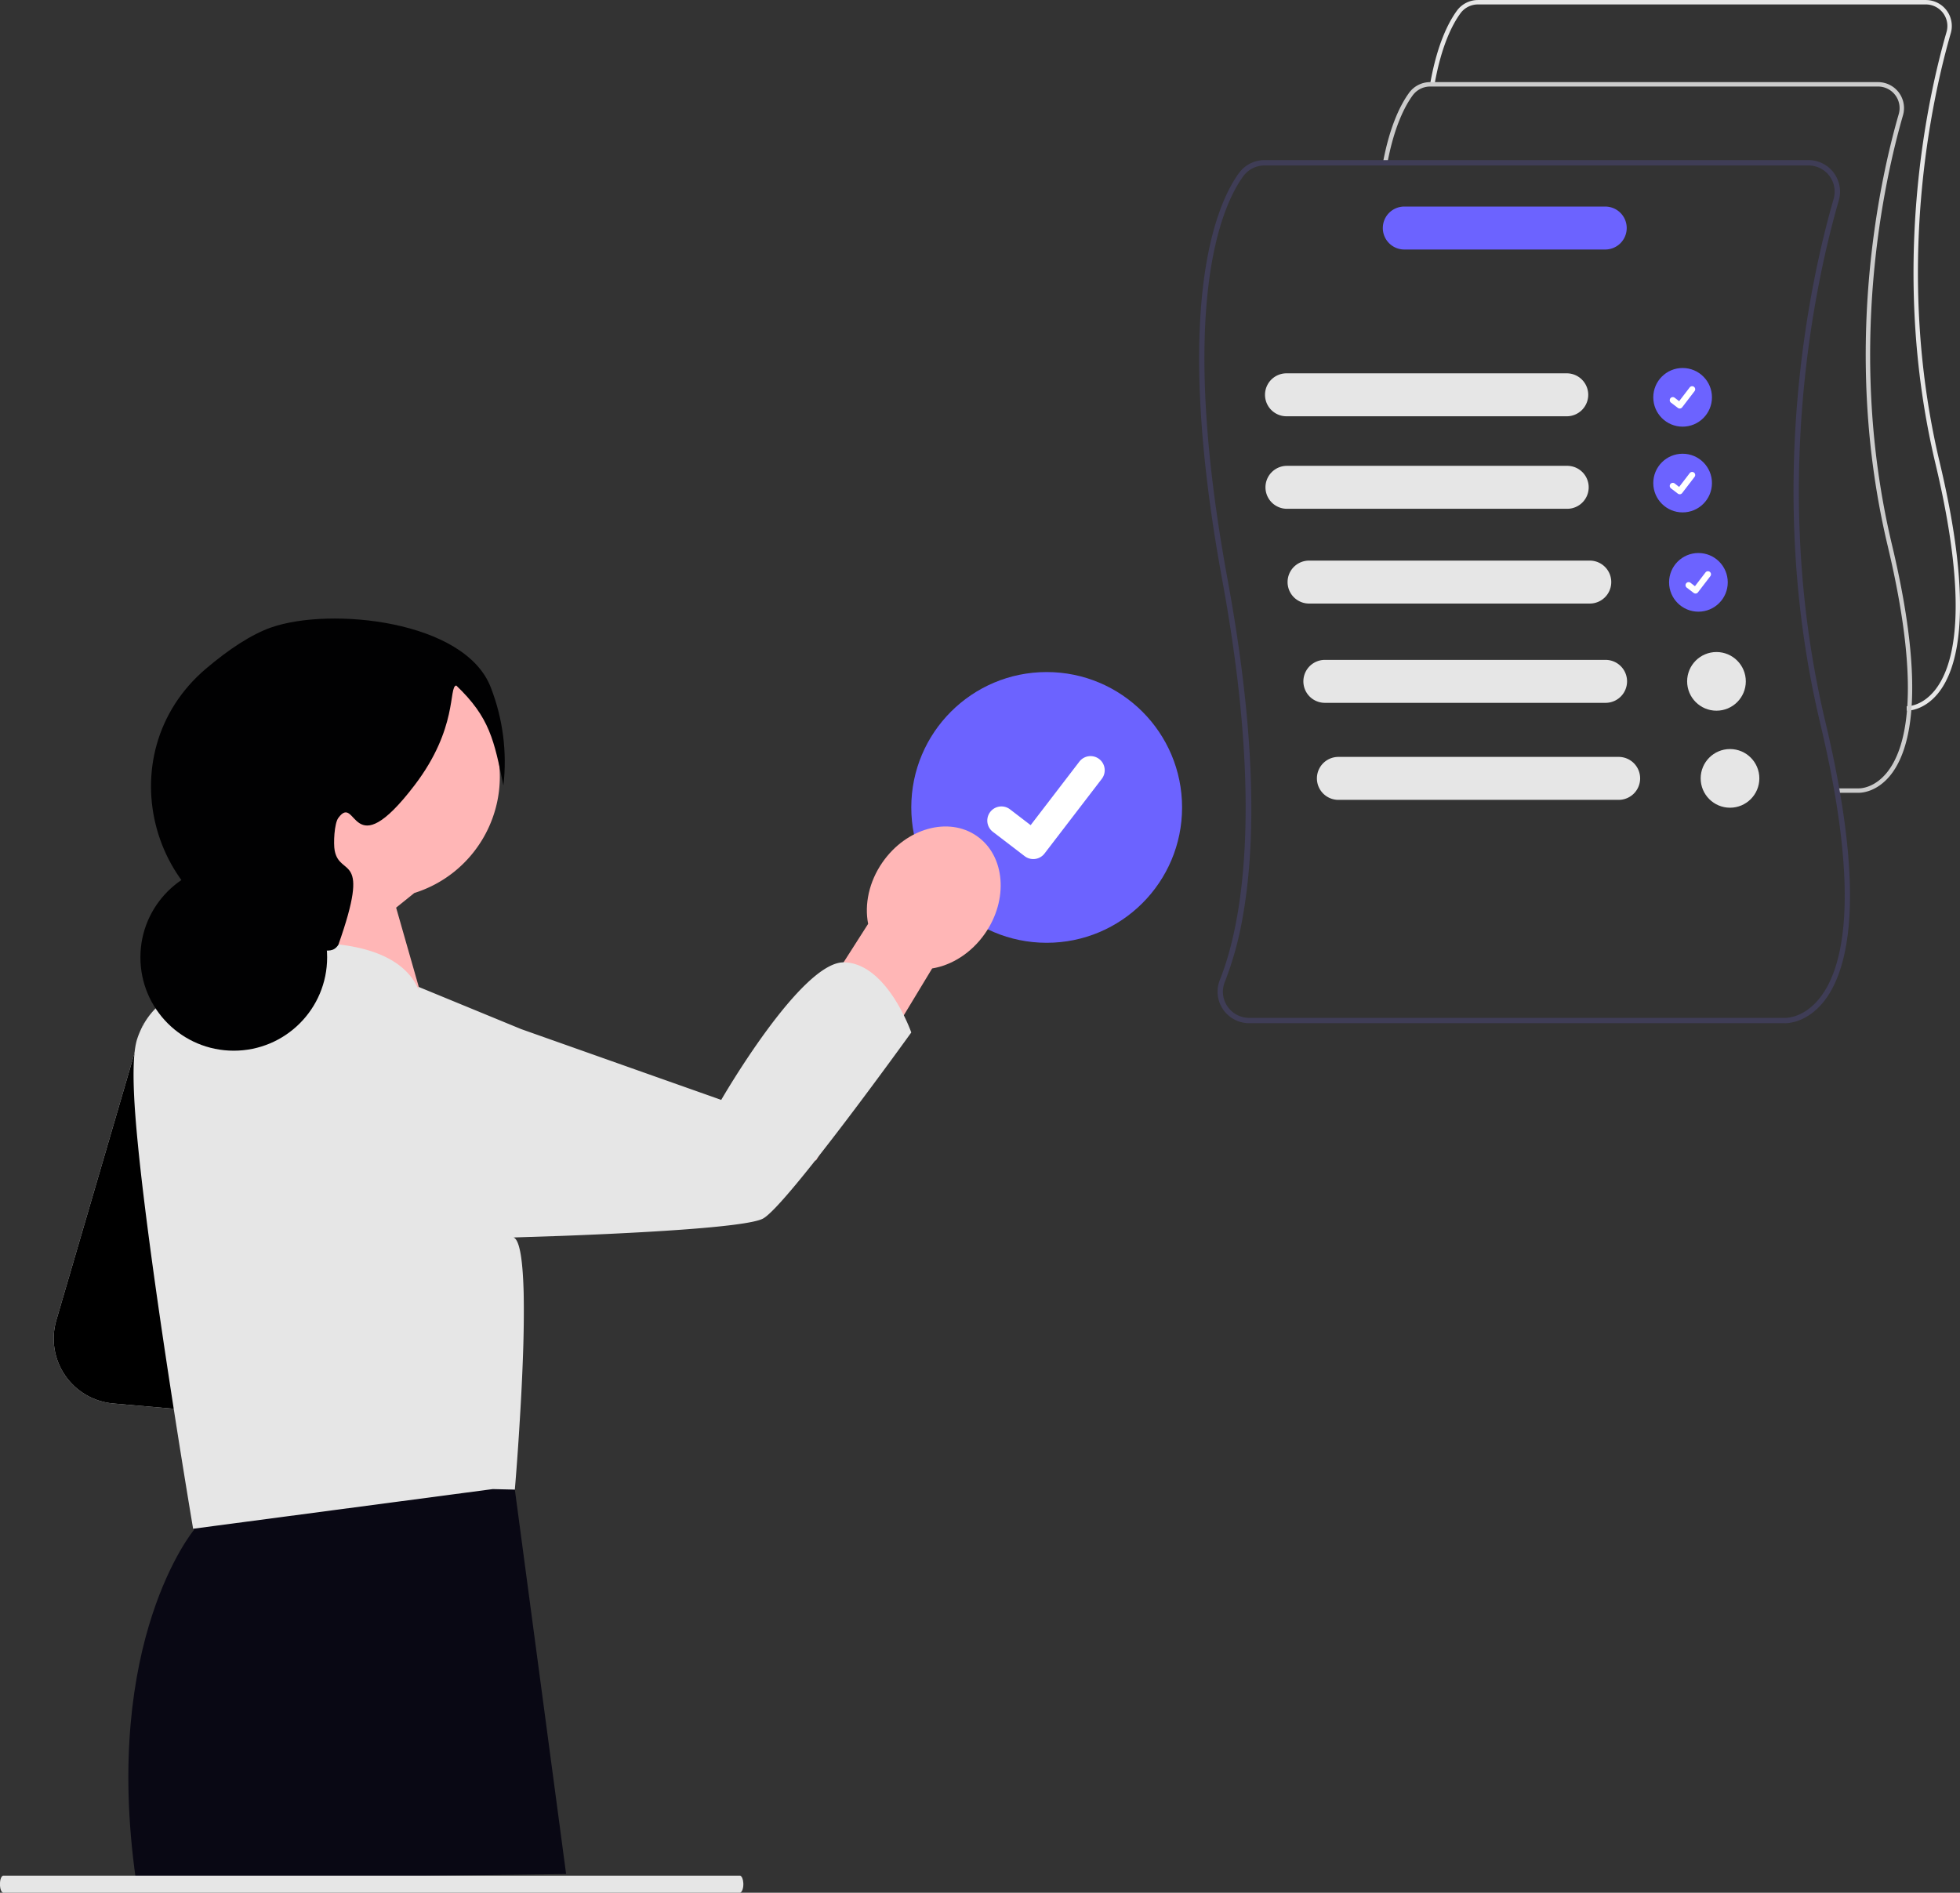 <?xml version="1.0" encoding="UTF-8"?> <svg xmlns="http://www.w3.org/2000/svg" xmlns:v="https://vecta.io/nano" width="799.87" height="772.566"><rect width="100%" height="100%" fill="#333333" stroke="none"/><circle cx="427.146" cy="329.569" r="55.255" fill="#6c63ff"></circle><path d="M421.669 350.649a5.73 5.73 0 0 1-3.448-1.145l-.062-.046-12.985-9.942a5.77 5.77 0 0 1 1.298-9.908 5.77 5.77 0 0 1 5.72.749l8.411 6.449 19.876-25.922a5.77 5.77 0 0 1 8.088-1.068l-.124.168.127-.165c2.525 1.94 3.003 5.559 1.068 8.088l-23.379 30.49a5.77 5.77 0 0 1-4.59 2.251z" fill="#fff"></path><use href="#B" fill="#f2f2f2"></use><use href="#B" opacity=".1"></use><path d="M380.409 395.289l-47.446 78.467-22.34-28.3 43.66-68.356c-1.551-7.953.327-17.183 5.878-25.155 9.712-13.948 26.942-18.739 38.486-10.7s13.028 25.86 3.316 39.808c-5.551 7.971-13.556 12.935-21.553 14.24z" fill="#ffb6b6"></path><path d="M84.61 585.509l-5.7 19.378.193 19.649S41.628 669.609 55.434 767.1l175.591-2.2-20.915-156.877-125.5-22.514z" fill="#090814"></path><path d="M104.37 316.98c.002-25.552 19.342-46.956 44.763-49.54s48.672 14.489 53.817 39.518-9.487 49.889-33.866 57.541l-7.424 5.982 13.328 46.649-15.531 10.987-49.074-40.894s10.6-13.5 16.287-28.729a49.74 49.74 0 0 1-22.3-41.513z" fill="#ffb6b6"></path><path d="M344.409 392.799c-17.578-.268-50.078 56.15-50.078 56.15l-26.7-9.441-54.9-19.438-42.079-17.319.185 1.272c-.166-.4-.346-.8-.544-1.208-4.424-9.115-17.274-19.84-53.756-17.714l-17.182 13.561-2.336 1.858a52.98 52.98 0 0 0-21.64 3.371c-7.814 3.141-15.627 9-19.323 19.955-1.915 5.65-1.915 17.332-.766 32.173 4.156 53.737 23.524 167.975 23.524 167.975l122.271-16.186 9.02.211s1.072-12.314 2.03-28.439c.594-9.461 1.13-20.2 1.436-30.546.211-7.584.268-14.938.134-21.41-.019-.4-.019-.8-.038-1.207-.364-11.816-1.551-20.376-4.1-21.314l19.323-.632c27.577-1.034 75.646-3.352 82.5-7.086 9.69-5.267 60.5-75.952 60.5-75.952s-9.882-28.343-27.481-28.631z" fill="#e6e6e6"></path><g fill="#010102"><path d="M205.435 320.655c-3.761-18.4-5.566-27.829-19.238-40.847-3.245.459.857 17.286-17.031 40.726-26 34.074-23.41 2.832-31.1 13.328-1.669 2.279-2.03 10.5-1.481 13.328 2.168 11.176 15 .263 1.481 38.5-2.011 2.974-4.381 2.251-7.4 2.221-.234 0 1.3-.3-4.443-1.481-2.741-.566-6.577-1.234-11.176-2.009-53.425-9-72.29-76.412-31-111.484 9.4-7.98 18.616-14.027 26.621-16.829 24.112-8.44 79.049-2.954 89.6 24.435 4.968 12.747 6.742 26.516 5.169 40.106z"></path><circle cx="95.401" cy="390.764" r="38.104"></circle></g><path d="M302.041 772.568H1.3c-.776-.138-1.35-1.7-1.3-3.5-.05-1.782.523-3.347 1.3-3.485h300.741c.684.195 1.224 1.449 1.308 3.034.109 1.933-.472 3.694-1.308 3.951z" fill="#e6e6e6"></path><circle cx="686.672" cy="162.178" r="11.973" fill="#6c63ff"></circle><use href="#C" fill="#fff"></use><circle cx="686.672" cy="197.176" r="11.973" fill="#6c63ff"></circle><use href="#C" y="34.998" fill="#fff"></use><circle cx="693.119" cy="237.699" r="11.973" fill="#6c63ff"></circle><path d="M691.932 242.266a1.24 1.24 0 0 1-.747-.248l-.013-.01-2.814-2.154a1.25 1.25 0 1 1 1.521-1.985l1.822 1.4 4.307-5.617a1.25 1.25 0 0 1 1.753-.231l-.027.036.027-.036a1.25 1.25 0 0 1 .231 1.753l-5.066 6.607a1.25 1.25 0 0 1-.995.488z" fill="#fff"></path><path d="M778.131 290.086h-.189.189v-1.8h-.145c.284.01 6.087.174 11.433-6.313 7.967-9.668 14.509-33.6.434-92.715-18.925-79.487-3.141-149.71 4.524-176.212a8.8 8.8 0 0 0-8.466-11.235h-182.78a8.84 8.84 0 0 0-7.128 3.628c-3.247 4.466-7.7 13.047-10.491 28.562l-1.776-.319c2.849-15.852 7.45-24.685 10.808-29.3A10.65 10.65 0 0 1 603.131.01h182.78a10.6 10.6 0 0 1 10.2 13.541c-7.625 26.364-23.328 96.223-4.5 175.293 14.273 59.945 7.411 84.4-.858 94.353-5.456 6.556-11.466 6.889-12.622 6.889z" fill="#e6e6e6"></path><path d="M758.627 323.594h-.189-8.785v-1.8h8.83c.286.009 6.087.174 11.433-6.313 7.967-9.668 14.509-33.6.434-92.715-18.925-79.487-3.141-149.71 4.524-176.212a8.8 8.8 0 0 0-8.466-11.235H583.627a8.84 8.84 0 0 0-7.128 3.628c-3.247 4.467-7.7 13.047-10.491 28.562l-1.776-.319c2.849-15.852 7.45-24.685 10.808-29.3a10.65 10.65 0 0 1 8.587-4.372h182.78a10.6 10.6 0 0 1 10.2 13.541c-7.625 26.364-23.328 96.223-4.5 175.293 14.273 59.945 7.411 84.4-.858 94.353-5.458 6.557-11.465 6.889-12.622 6.889z" fill="#ccc"></path><path d="M744.942 294.689c-22.868-96.031-3.795-180.881 5.471-212.895a12.89 12.89 0 0 0-12.387-16.449H516.035a12.92 12.92 0 0 0-10.426 5.3c-8.961 12.323-27.556 53.187-6.787 166.256 11.107 60.49 10.941 101.732 7.313 128.9-2.036 15.3-5.176 26.128-8.022 33.432l-.3.774a12.56 12.56 0 0 0-.921 4.651 12.74 12.74 0 0 0 4.172 9.578 12.2 12.2 0 0 0 2.92 2.026c.886.452 1.823.795 2.791 1.022a12.6 12.6 0 0 0 3.012.359h218.559c.028 0 .1.009.23.009 1.4 0 8.7-.405 15.325-8.381 10.039-12.086 18.374-41.778 1.041-114.582zm-2.662 113.106c-6.493 7.884-13.538 7.681-13.879 7.672H509.778c-3.554-.001-6.876-1.764-8.869-4.706a10.47 10.47 0 0 1-1.483-8.685c.104-.427.24-.846.405-1.253 3.251-8.354 5.66-17.011 7.193-25.843 5.195-28.32 6.161-72.021-6.051-138.47-20.611-112.231-2.385-152.478 6.4-164.571a10.76 10.76 0 0 1 8.658-4.4h221.994c3.358-.002 6.521 1.574 8.542 4.256s2.664 6.157 1.736 9.384c-9.311 32.188-28.477 117.481-5.489 214.018 17.094 71.789 9.146 100.855-.534 112.598z" fill="#3f3d56"></path><path d="M639.48 169.915H525.107c-3.154.034-6.083-1.63-7.67-4.356s-1.587-6.095 0-8.821 4.516-4.39 7.67-4.356H639.48a8.77 8.77 0 0 1 8.673 8.767 8.77 8.77 0 0 1-8.673 8.766zm0 37.76H525.107a8.77 8.77 0 0 1-8.673-8.767 8.77 8.77 0 0 1 8.673-8.766H639.48c3.154-.034 6.083 1.63 7.67 4.356s1.587 6.095 0 8.821-4.516 4.39-7.67 4.356zm9.21 38.681H534.317c-3.154.034-6.083-1.63-7.67-4.356s-1.587-6.095 0-8.821 4.516-4.39 7.67-4.356H648.69c3.154-.034 6.083 1.63 7.67 4.356s1.587 6.095 0 8.821-4.516 4.39-7.67 4.356zm6.447 40.523H540.764c-3.154.034-6.083-1.63-7.67-4.356s-1.587-6.095 0-8.821 4.516-4.39 7.67-4.356h114.373c3.154-.034 6.083 1.63 7.67 4.356s1.587 6.095 0 8.821-4.516 4.39-7.67 4.356z" fill="#e6e6e6"></path><path d="M655.185 101.845h-82.187a8.77 8.77 0 0 1-8.673-8.767 8.77 8.77 0 0 1 8.673-8.766h82.187a8.77 8.77 0 0 1 8.673 8.767 8.77 8.77 0 0 1-8.673 8.766z" fill="#6c63ff"></path><g fill="#e6e6e6"><circle cx="700.487" cy="278.113" r="11.973"></circle><path d="M660.663 326.482H546.29c-3.154.034-6.083-1.63-7.67-4.356s-1.587-6.095 0-8.821 4.516-4.39 7.67-4.356h114.373a8.77 8.77 0 0 1 8.673 8.767 8.77 8.77 0 0 1-8.673 8.766z"></path><circle cx="706.012" cy="317.715" r="11.973"></circle></g><defs><path id="B" d="M58.459 417.659L22.988 538.911c-2.236 7.644-.928 15.889 3.566 22.465s11.699 10.791 19.634 11.485l38.706 3.388-26.435-158.59z"></path><path id="C" d="M685.485 166.745a1.24 1.24 0 0 1-.747-.248l-.013-.01-2.814-2.154a1.25 1.25 0 1 1 1.521-1.985l1.822 1.4 4.307-5.617a1.25 1.25 0 0 1 1.753-.231l-.027.036.028-.036a1.25 1.25 0 0 1 .231 1.753l-5.066 6.607a1.25 1.25 0 0 1-.995.488z"></path></defs></svg> 